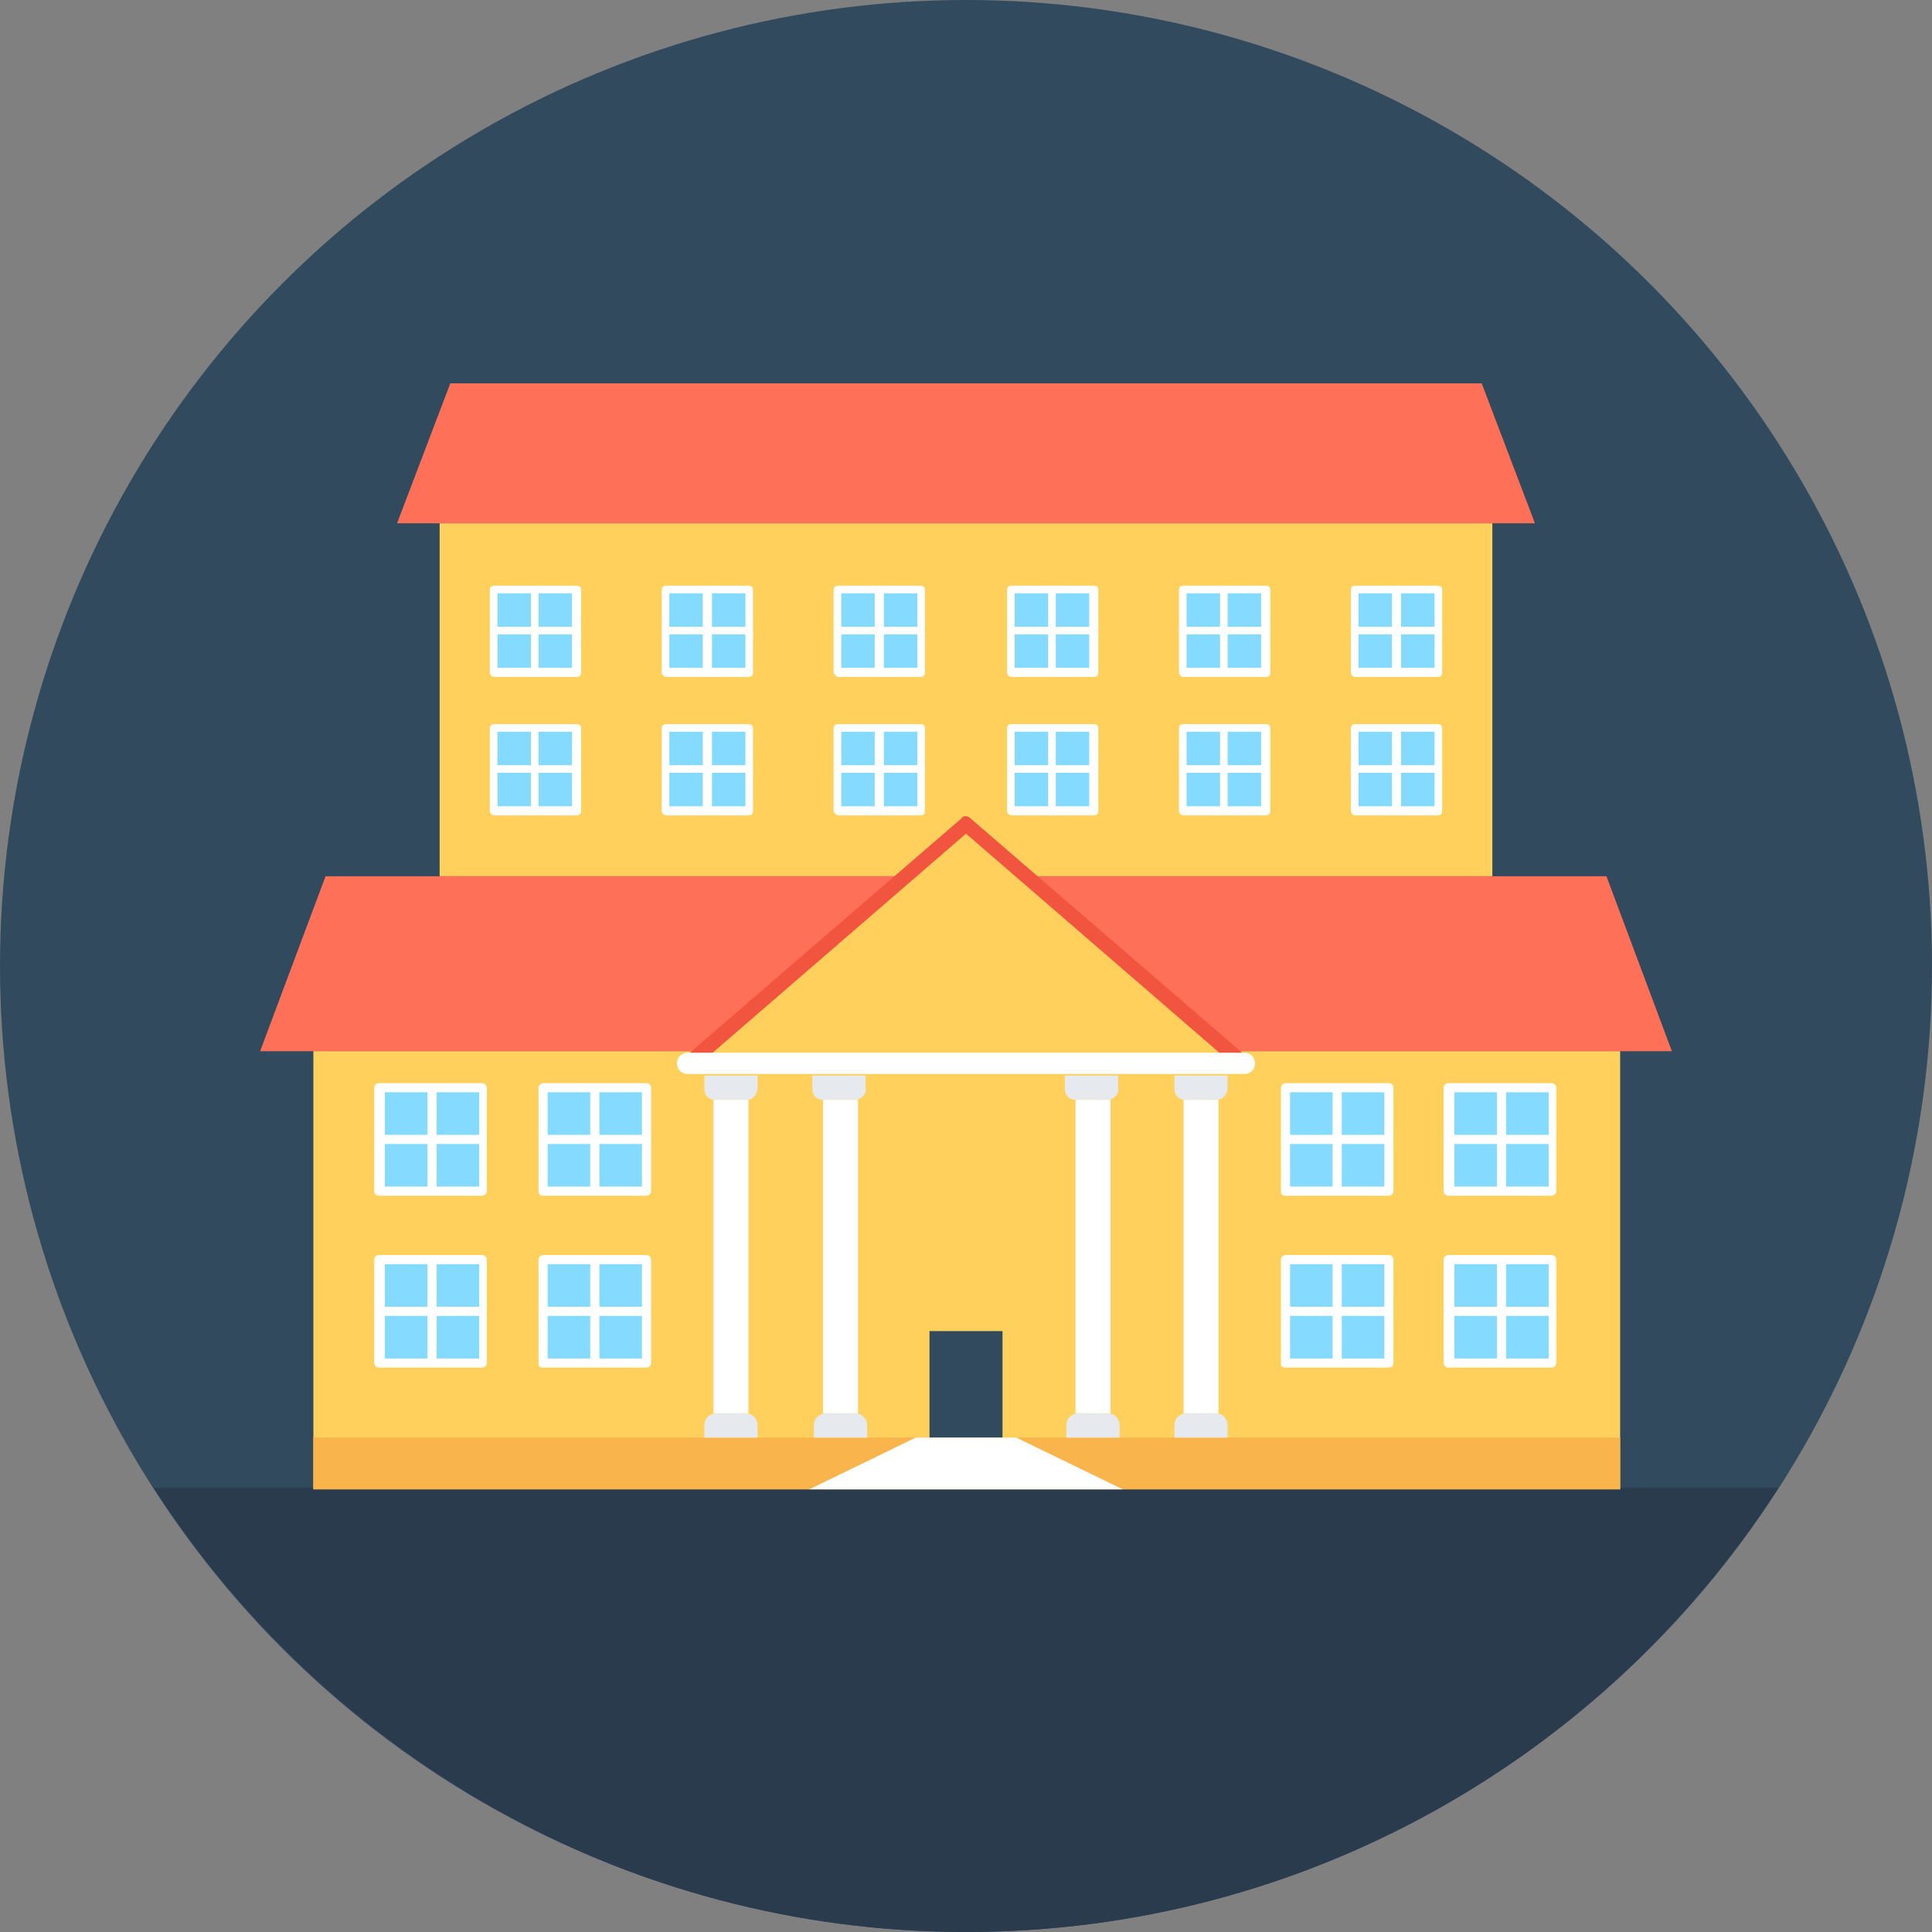 <?xml version="1.0" encoding="iso-8859-1"?>
<!-- Uploaded to: SVG Repo, www.svgrepo.com, Generator: SVG Repo Mixer Tools -->
<svg version="1.1" id="Layer_1" xmlns="http://www.w3.org/2000/svg" xmlns:xlink="http://www.w3.org/1999/xlink" 
	 viewBox="0 0 508 508" xml:space="preserve">
<rect x="0" y="0" width="508" height="508" fill="#808080" stroke="none"/>
<circle style="fill:#324A5E;" cx="254" cy="254" r="254"/>
<path style="fill:#2B3B4E;" d="M40.4,391.2C85.6,461.2,164.4,508,254,508s168.4-46.4,213.6-116.8H40.4z"/>
<polygon style="fill:#FF7058;" points="403.6,137.6 104.4,137.6 118.4,100.8 389.6,100.8 "/>
<rect x="115.6" y="137.6" style="fill:#FFD05B;" width="276.8" height="92.8"/>
<path style="fill:#FFFFFF;" d="M355.2,176.8v-21.6c0-0.8,0.4-1.2,1.2-1.2H378c0.8,0,1.2,0.4,1.2,1.2v21.6c0,0.8-0.4,1.2-1.2,1.2
	h-21.6C355.6,178,355.2,177.2,355.2,176.8z"/>
<g>
	<rect x="357.2" y="156" style="fill:#84DBFF;" width="8.8" height="8.8"/>
	<rect x="357.2" y="166.8" style="fill:#84DBFF;" width="8.8" height="8.8"/>
	<rect x="368.4" y="156" style="fill:#84DBFF;" width="8.8" height="8.8"/>
	<rect x="368.4" y="166.8" style="fill:#84DBFF;" width="8.8" height="8.8"/>
</g>
<path style="fill:#FFFFFF;" d="M310,176.8v-21.6c0-0.8,0.4-1.2,1.2-1.2h21.6c0.8,0,1.2,0.4,1.2,1.2v21.6c0,0.8-0.4,1.2-1.2,1.2
	h-21.6C310.4,178,310,177.2,310,176.8z"/>
<g>
	<rect x="312" y="156" style="fill:#84DBFF;" width="8.8" height="8.8"/>
	<rect x="312" y="166.8" style="fill:#84DBFF;" width="8.8" height="8.8"/>
	<rect x="322.8" y="156" style="fill:#84DBFF;" width="8.8" height="8.8"/>
	<rect x="322.8" y="166.8" style="fill:#84DBFF;" width="8.8" height="8.8"/>
</g>
<path style="fill:#FFFFFF;" d="M174,176.8v-21.6c0-0.8,0.4-1.2,1.2-1.2h21.6c0.8,0,1.2,0.4,1.2,1.2v21.6c0,0.8-0.4,1.2-1.2,1.2
	h-21.6C174.4,178,174,177.2,174,176.8z"/>
<g>
	<rect x="176" y="156" style="fill:#84DBFF;" width="8.8" height="8.8"/>
	<rect x="176" y="166.8" style="fill:#84DBFF;" width="8.8" height="8.8"/>
	<rect x="187.2" y="156" style="fill:#84DBFF;" width="8.8" height="8.8"/>
	<rect x="187.2" y="166.8" style="fill:#84DBFF;" width="8.8" height="8.8"/>
</g>
<path style="fill:#FFFFFF;" d="M128.8,176.8v-21.6c0-0.8,0.4-1.2,1.2-1.2h21.6c0.8,0,1.2,0.4,1.2,1.2v21.6c0,0.8-0.4,1.2-1.2,1.2
	H130C129.2,178,128.8,177.2,128.8,176.8z"/>
<g>
	<rect x="130.8" y="156" style="fill:#84DBFF;" width="8.8" height="8.8"/>
	<rect x="130.8" y="166.8" style="fill:#84DBFF;" width="8.8" height="8.8"/>
	<rect x="141.6" y="156" style="fill:#84DBFF;" width="8.8" height="8.8"/>
	<rect x="141.6" y="166.8" style="fill:#84DBFF;" width="8.8" height="8.8"/>
</g>
<path style="fill:#FFFFFF;" d="M264.8,176.8v-21.6c0-0.8,0.4-1.2,1.2-1.2h21.6c0.8,0,1.2,0.4,1.2,1.2v21.6c0,0.8-0.4,1.2-1.2,1.2
	H266C265.2,178,264.8,177.2,264.8,176.8z"/>
<g>
	<rect x="266.8" y="156" style="fill:#84DBFF;" width="8.8" height="8.8"/>
	<rect x="266.8" y="166.8" style="fill:#84DBFF;" width="8.8" height="8.8"/>
	<rect x="277.6" y="156" style="fill:#84DBFF;" width="8.8" height="8.8"/>
	<rect x="277.6" y="166.8" style="fill:#84DBFF;" width="8.8" height="8.8"/>
</g>
<path style="fill:#FFFFFF;" d="M219.2,176.8v-21.6c0-0.8,0.4-1.2,1.2-1.2H242c0.8,0,1.2,0.4,1.2,1.2v21.6c0,0.8-0.4,1.2-1.2,1.2
	h-21.6C220,178,219.2,177.2,219.2,176.8z"/>
<g>
	<rect x="221.2" y="156" style="fill:#84DBFF;" width="8.8" height="8.8"/>
	<rect x="221.2" y="166.8" style="fill:#84DBFF;" width="8.8" height="8.8"/>
	<rect x="232.4" y="156" style="fill:#84DBFF;" width="8.8" height="8.8"/>
	<rect x="232.4" y="166.8" style="fill:#84DBFF;" width="8.8" height="8.8"/>
</g>
<path style="fill:#FFFFFF;" d="M355.2,213.2v-21.6c0-0.8,0.4-1.2,1.2-1.2H378c0.8,0,1.2,0.4,1.2,1.2v21.6c0,0.8-0.4,1.2-1.2,1.2
	h-21.6C355.6,214.4,355.2,213.6,355.2,213.2z"/>
<g>
	<rect x="357.2" y="192.4" style="fill:#84DBFF;" width="8.8" height="8.8"/>
	<rect x="357.2" y="203.2" style="fill:#84DBFF;" width="8.8" height="8.8"/>
	<rect x="368.4" y="192.4" style="fill:#84DBFF;" width="8.8" height="8.8"/>
	<rect x="368.4" y="203.2" style="fill:#84DBFF;" width="8.8" height="8.8"/>
</g>
<path style="fill:#FFFFFF;" d="M310,213.2v-21.6c0-0.8,0.4-1.2,1.2-1.2h21.6c0.8,0,1.2,0.4,1.2,1.2v21.6c0,0.8-0.4,1.2-1.2,1.2
	h-21.6C310.4,214.4,310,213.6,310,213.2z"/>
<g>
	<rect x="312" y="192.4" style="fill:#84DBFF;" width="8.8" height="8.8"/>
	<rect x="312" y="203.2" style="fill:#84DBFF;" width="8.8" height="8.8"/>
	<rect x="322.8" y="192.4" style="fill:#84DBFF;" width="8.8" height="8.8"/>
	<rect x="322.8" y="203.2" style="fill:#84DBFF;" width="8.8" height="8.8"/>
</g>
<path style="fill:#FFFFFF;" d="M174,213.2v-21.6c0-0.8,0.4-1.2,1.2-1.2h21.6c0.8,0,1.2,0.4,1.2,1.2v21.6c0,0.8-0.4,1.2-1.2,1.2
	h-21.6C174.4,214.4,174,213.6,174,213.2z"/>
<g>
	<rect x="176" y="192.4" style="fill:#84DBFF;" width="8.8" height="8.8"/>
	<rect x="176" y="203.2" style="fill:#84DBFF;" width="8.8" height="8.8"/>
	<rect x="187.2" y="192.4" style="fill:#84DBFF;" width="8.8" height="8.8"/>
	<rect x="187.2" y="203.2" style="fill:#84DBFF;" width="8.8" height="8.8"/>
</g>
<path style="fill:#FFFFFF;" d="M128.8,213.2v-21.6c0-0.8,0.4-1.2,1.2-1.2h21.6c0.8,0,1.2,0.4,1.2,1.2v21.6c0,0.8-0.4,1.2-1.2,1.2
	H130C129.2,214.4,128.8,213.6,128.8,213.2z"/>
<g>
	<rect x="130.8" y="192.4" style="fill:#84DBFF;" width="8.8" height="8.8"/>
	<rect x="130.8" y="203.2" style="fill:#84DBFF;" width="8.8" height="8.8"/>
	<rect x="141.6" y="192.4" style="fill:#84DBFF;" width="8.8" height="8.8"/>
	<rect x="141.6" y="203.2" style="fill:#84DBFF;" width="8.8" height="8.8"/>
</g>
<path style="fill:#FFFFFF;" d="M264.8,213.2v-21.6c0-0.8,0.4-1.2,1.2-1.2h21.6c0.8,0,1.2,0.4,1.2,1.2v21.6c0,0.8-0.4,1.2-1.2,1.2
	H266C265.2,214.4,264.8,213.6,264.8,213.2z"/>
<g>
	<rect x="266.8" y="192.4" style="fill:#84DBFF;" width="8.8" height="8.8"/>
	<rect x="266.8" y="203.2" style="fill:#84DBFF;" width="8.8" height="8.8"/>
	<rect x="277.6" y="192.4" style="fill:#84DBFF;" width="8.8" height="8.8"/>
	<rect x="277.6" y="203.2" style="fill:#84DBFF;" width="8.8" height="8.8"/>
</g>
<path style="fill:#FFFFFF;" d="M219.2,213.2v-21.6c0-0.8,0.4-1.2,1.2-1.2H242c0.8,0,1.2,0.4,1.2,1.2v21.6c0,0.8-0.4,1.2-1.2,1.2
	h-21.6C220,214.4,219.2,213.6,219.2,213.2z"/>
<g>
	<rect x="221.2" y="192.4" style="fill:#84DBFF;" width="8.8" height="8.8"/>
	<rect x="221.2" y="203.2" style="fill:#84DBFF;" width="8.8" height="8.8"/>
	<rect x="232.4" y="192.4" style="fill:#84DBFF;" width="8.8" height="8.8"/>
	<rect x="232.4" y="203.2" style="fill:#84DBFF;" width="8.8" height="8.8"/>
</g>
<polygon style="fill:#FF7058;" points="439.6,276.4 68.4,276.4 85.6,230.4 422.4,230.4 "/>
<rect x="82.4" y="276.4" style="fill:#FFD05B;" width="343.6" height="115.2"/>
<rect x="82.4" y="378" style="fill:#F9B54C;" width="343.6" height="13.6"/>
<polygon style="fill:#FFD05B;" points="330,282.4 254,216.4 178,282.4 "/>
<path style="fill:#F1543F;" d="M186,278l68-58.8l68,58.8h6l-72.8-62.8c-0.8-0.8-2-0.8-2.4,0L180,278H186z"/>
<g>
	<path style="fill:#E6E9EE;" d="M322.8,378h-14v-3.2c0-2,1.6-3.2,3.2-3.2h7.6c2,0,3.2,1.6,3.2,3.2L322.8,378L322.8,378z"/>
	<path style="fill:#E6E9EE;" d="M320,289.2h-8.4c-1.6,0-2.8-1.2-2.8-2.8v-3.6h14v3.2C322.8,287.6,321.6,289.2,320,289.2z"/>
</g>
<rect x="311.2" y="289.2" style="fill:#FFFFFF;" width="9.2" height="82.4"/>
<g>
	<path style="fill:#E6E9EE;" d="M294.4,378h-14v-3.2c0-2,1.6-3.2,3.2-3.2h7.6c2,0,3.2,1.6,3.2,3.2L294.4,378L294.4,378z"/>
	<path style="fill:#E6E9EE;" d="M291.2,289.2h-8.4c-1.6,0-2.8-1.2-2.8-2.8v-3.6h14v3.2C294.4,287.6,292.8,289.2,291.2,289.2z"/>
</g>
<rect x="282.8" y="289.2" style="fill:#FFFFFF;" width="9.2" height="82.4"/>
<g>
	<path style="fill:#E6E9EE;" d="M228,378h-14v-3.2c0-2,1.6-3.2,3.2-3.2h7.6c2,0,3.2,1.6,3.2,3.2V378z"/>
	<path style="fill:#E6E9EE;" d="M224.8,289.2h-8.4c-1.6,0-2.8-1.2-2.8-2.8v-3.6h14v3.2C228,287.6,226.4,289.2,224.8,289.2z"/>
</g>
<rect x="216.4" y="289.2" style="fill:#FFFFFF;" width="9.2" height="82.4"/>
<g>
	<path style="fill:#E6E9EE;" d="M199.2,378h-14v-3.2c0-2,1.6-3.2,3.2-3.2h7.6c2,0,3.2,1.6,3.2,3.2V378z"/>
	<path style="fill:#E6E9EE;" d="M196.4,289.2H188c-1.6,0-2.8-1.2-2.8-2.8v-3.6h14v3.2C199.2,287.6,198,289.2,196.4,289.2z"/>
</g>
<g>
	<rect x="187.6" y="289.2" style="fill:#FFFFFF;" width="9.2" height="82.4"/>
	<path style="fill:#FFFFFF;" d="M379.6,313.2V286c0-0.8,0.8-1.2,1.2-1.2H408c0.8,0,1.2,0.8,1.2,1.2v27.2c0,0.8-0.8,1.2-1.2,1.2
		h-27.2C380.4,314.4,379.6,314,379.6,313.2z"/>
</g>
<g>
	<rect x="382.4" y="287.2" style="fill:#84DBFF;" width="11.2" height="11.2"/>
	<rect x="382.4" y="300.8" style="fill:#84DBFF;" width="11.2" height="11.2"/>
	<rect x="396" y="287.2" style="fill:#84DBFF;" width="11.2" height="11.2"/>
	<rect x="396" y="300.8" style="fill:#84DBFF;" width="11.2" height="11.2"/>
</g>
<path style="fill:#FFFFFF;" d="M336.8,313.2V286c0-0.8,0.8-1.2,1.2-1.2h27.2c0.8,0,1.2,0.8,1.2,1.2v27.2c0,0.8-0.8,1.2-1.2,1.2H338
	C337.2,314.4,336.8,314,336.8,313.2z"/>
<g>
	<rect x="339.2" y="287.2" style="fill:#84DBFF;" width="11.2" height="11.2"/>
	<rect x="339.2" y="300.8" style="fill:#84DBFF;" width="11.2" height="11.2"/>
	<rect x="352.8" y="287.2" style="fill:#84DBFF;" width="11.2" height="11.2"/>
	<rect x="352.8" y="300.8" style="fill:#84DBFF;" width="11.2" height="11.2"/>
</g>
<path style="fill:#FFFFFF;" d="M379.6,358.4v-27.2c0-0.8,0.8-1.2,1.2-1.2H408c0.8,0,1.2,0.8,1.2,1.2v27.2c0,0.8-0.8,1.2-1.2,1.2
	h-27.2C380.4,359.6,379.6,359.2,379.6,358.4z"/>
<g>
	<rect x="382.4" y="332.4" style="fill:#84DBFF;" width="11.2" height="11.2"/>
	<rect x="382.4" y="346" style="fill:#84DBFF;" width="11.2" height="11.2"/>
	<rect x="396" y="332.4" style="fill:#84DBFF;" width="11.2" height="11.2"/>
	<rect x="396" y="346" style="fill:#84DBFF;" width="11.2" height="11.2"/>
</g>
<path style="fill:#FFFFFF;" d="M336.8,358.4v-27.2c0-0.8,0.8-1.2,1.2-1.2h27.2c0.8,0,1.2,0.8,1.2,1.2v27.2c0,0.8-0.8,1.2-1.2,1.2
	H338C337.2,359.6,336.8,359.2,336.8,358.4z"/>
<g>
	<rect x="339.2" y="332.4" style="fill:#84DBFF;" width="11.2" height="11.2"/>
	<rect x="339.2" y="346" style="fill:#84DBFF;" width="11.2" height="11.2"/>
	<rect x="352.8" y="332.4" style="fill:#84DBFF;" width="11.2" height="11.2"/>
	<rect x="352.8" y="346" style="fill:#84DBFF;" width="11.2" height="11.2"/>
</g>
<path style="fill:#FFFFFF;" d="M141.6,313.2V286c0-0.8,0.8-1.2,1.2-1.2H170c0.8,0,1.2,0.8,1.2,1.2v27.2c0,0.8-0.8,1.2-1.2,1.2h-27.2
	C142,314.4,141.6,314,141.6,313.2z"/>
<g>
	<rect x="144" y="287.2" style="fill:#84DBFF;" width="11.2" height="11.2"/>
	<rect x="144" y="300.8" style="fill:#84DBFF;" width="11.2" height="11.2"/>
	<rect x="157.6" y="287.2" style="fill:#84DBFF;" width="11.2" height="11.2"/>
	<rect x="157.6" y="300.8" style="fill:#84DBFF;" width="11.2" height="11.2"/>
</g>
<path style="fill:#FFFFFF;" d="M98.4,313.2V286c0-0.8,0.8-1.2,1.2-1.2h27.2c0.8,0,1.2,0.8,1.2,1.2v27.2c0,0.8-0.8,1.2-1.2,1.2H99.6
	C99.2,314.4,98.4,314,98.4,313.2z"/>
<g>
	<rect x="101.2" y="287.2" style="fill:#84DBFF;" width="11.2" height="11.2"/>
	<rect x="101.2" y="300.8" style="fill:#84DBFF;" width="11.2" height="11.2"/>
	<rect x="114.8" y="287.2" style="fill:#84DBFF;" width="11.2" height="11.2"/>
	<rect x="114.8" y="300.8" style="fill:#84DBFF;" width="11.2" height="11.2"/>
</g>
<path style="fill:#FFFFFF;" d="M141.6,358.4v-27.2c0-0.8,0.8-1.2,1.2-1.2H170c0.8,0,1.2,0.8,1.2,1.2v27.2c0,0.8-0.8,1.2-1.2,1.2
	h-27.2C142,359.6,141.6,359.2,141.6,358.4z"/>
<g>
	<rect x="144" y="332.4" style="fill:#84DBFF;" width="11.2" height="11.2"/>
	<rect x="144" y="346" style="fill:#84DBFF;" width="11.2" height="11.2"/>
	<rect x="157.6" y="332.4" style="fill:#84DBFF;" width="11.2" height="11.2"/>
	<rect x="157.6" y="346" style="fill:#84DBFF;" width="11.2" height="11.2"/>
</g>
<path style="fill:#FFFFFF;" d="M98.4,358.4v-27.2c0-0.8,0.8-1.2,1.2-1.2h27.2c0.8,0,1.2,0.8,1.2,1.2v27.2c0,0.8-0.8,1.2-1.2,1.2
	H99.6C99.2,359.6,98.4,359.2,98.4,358.4z"/>
<g>
	<rect x="101.2" y="332.4" style="fill:#84DBFF;" width="11.2" height="11.2"/>
	<rect x="101.2" y="346" style="fill:#84DBFF;" width="11.2" height="11.2"/>
	<rect x="114.8" y="332.4" style="fill:#84DBFF;" width="11.2" height="11.2"/>
	<rect x="114.8" y="346" style="fill:#84DBFF;" width="11.2" height="11.2"/>
</g>
<rect x="244.4" y="350" style="fill:#324A5E;" width="19.2" height="28"/>
<g>
	<polygon style="fill:#FFFFFF;" points="267.2,378 240.8,378 212.8,391.6 295.2,391.6 	"/>
	<path style="fill:#FFFFFF;" d="M327.2,282.4H180.8c-1.6,0-2.8-1.2-2.8-2.8l0,0c0-1.6,1.2-2.8,2.8-2.8h146.4c1.6,0,2.8,1.2,2.8,2.8
		l0,0C330,281.2,328.8,282.4,327.2,282.4z"/>
</g>
</svg>